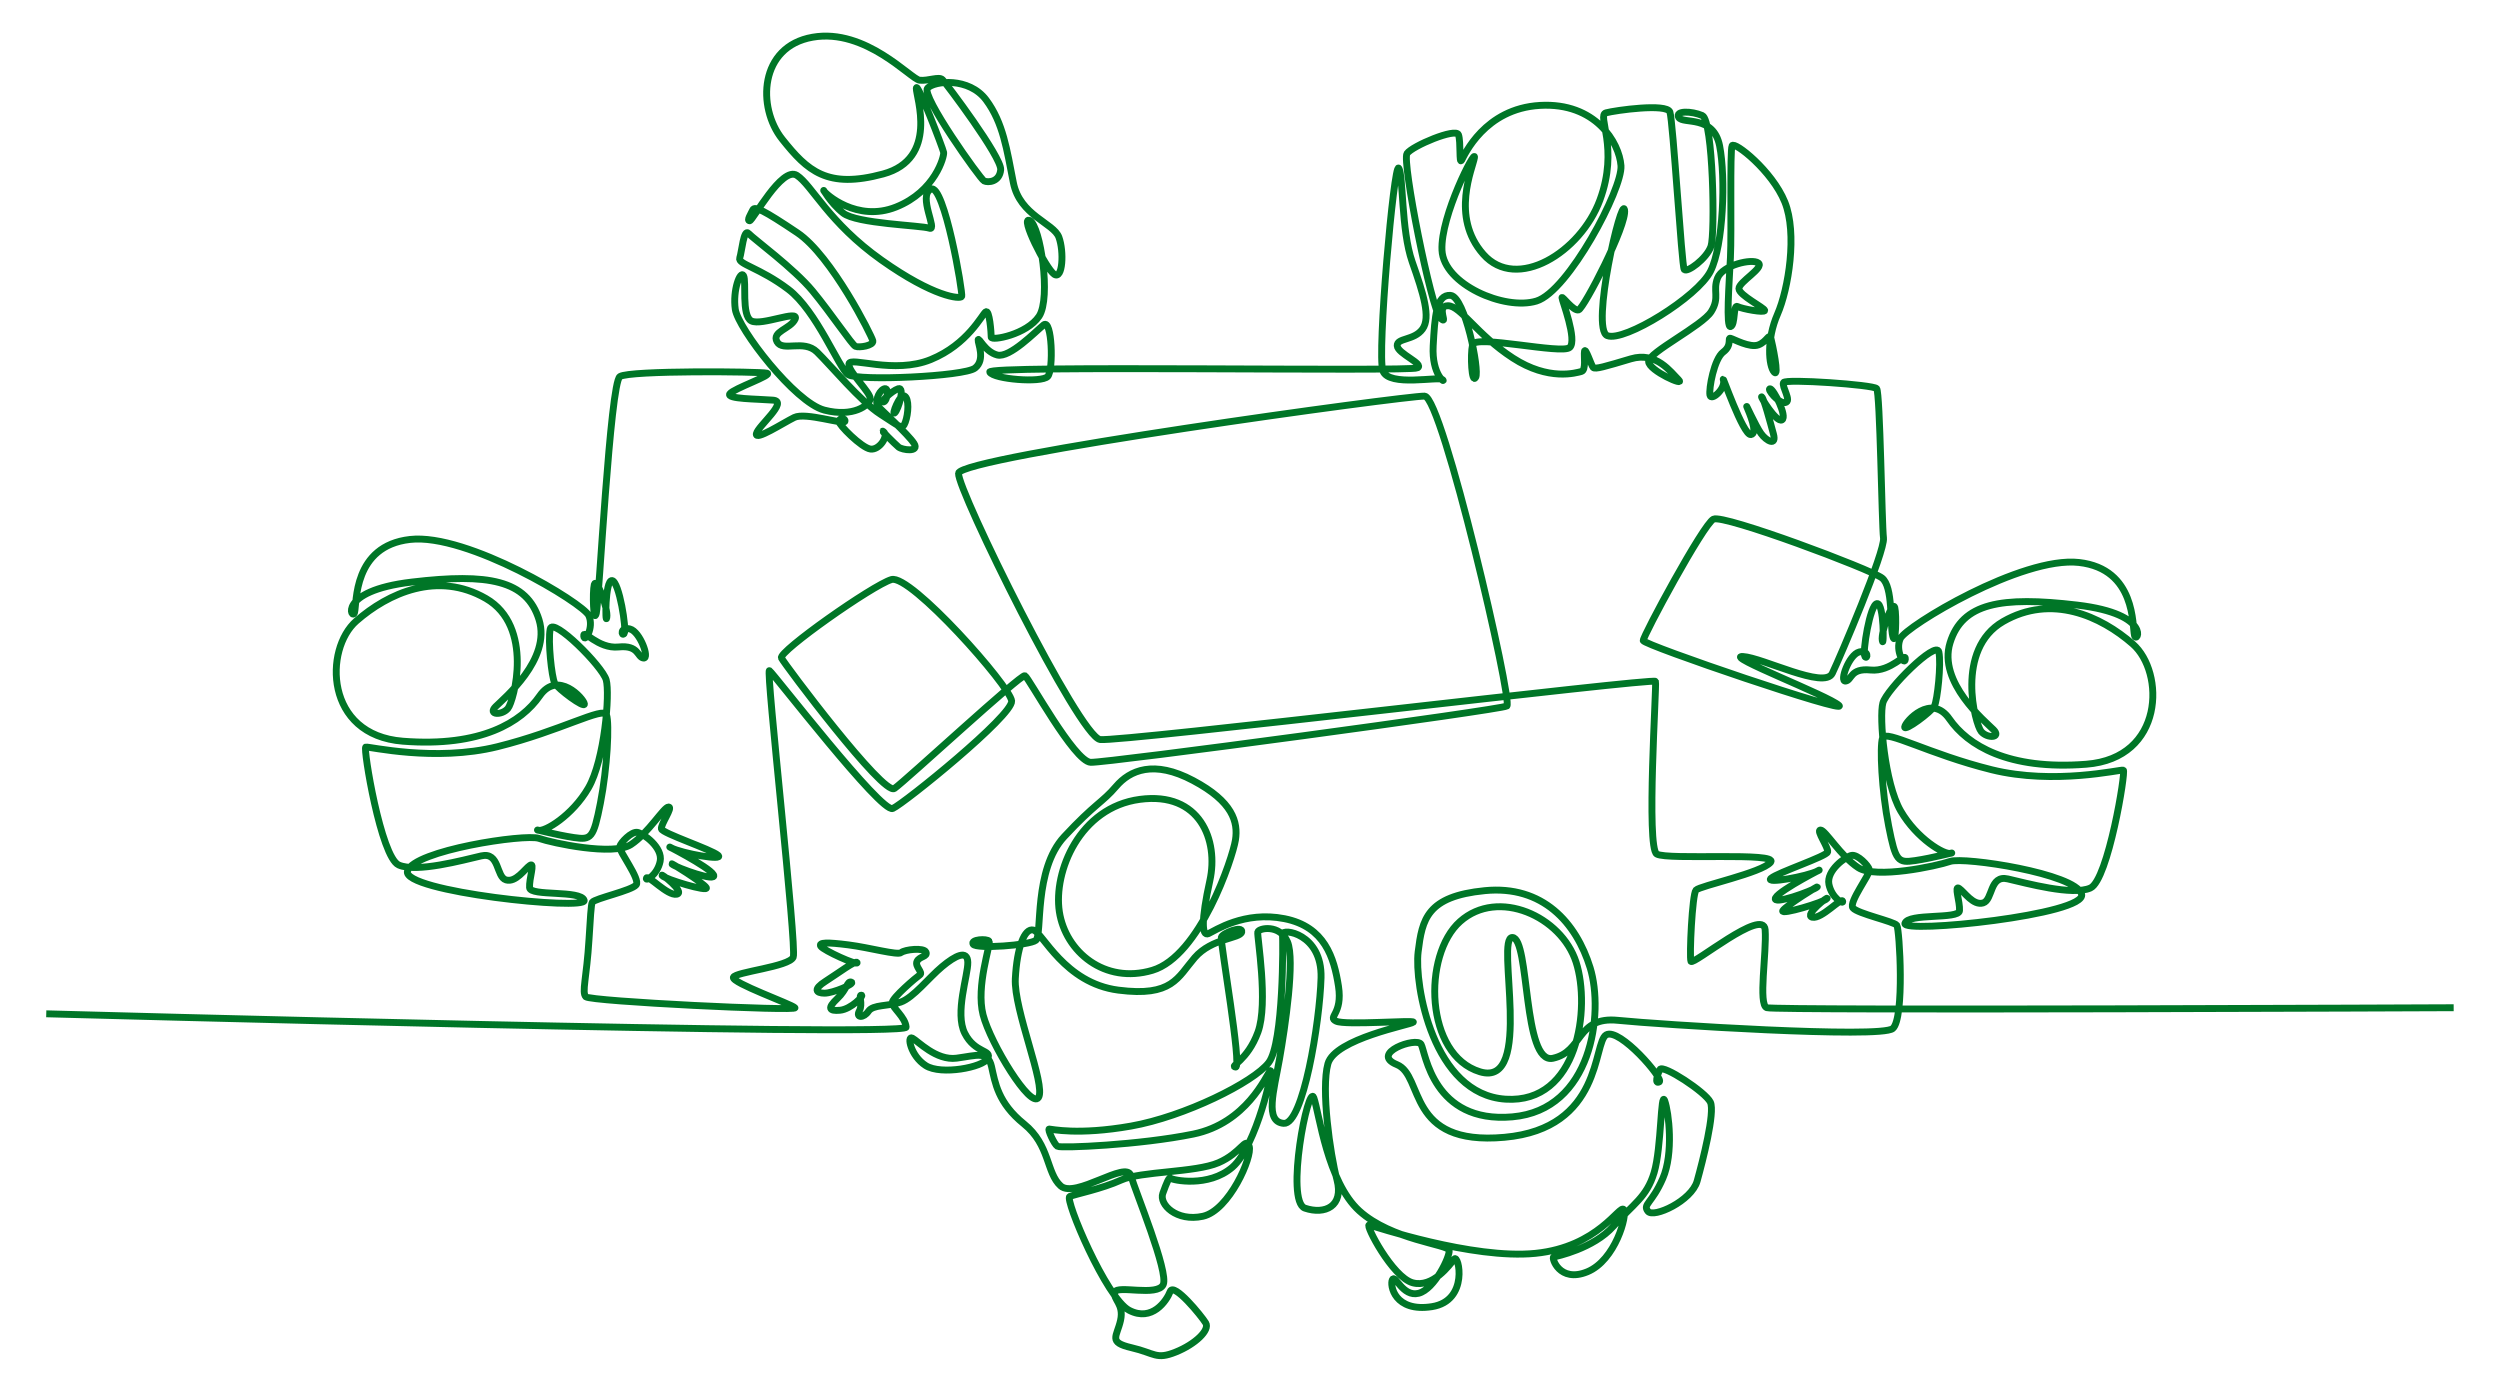 <svg xmlns="http://www.w3.org/2000/svg" id="uuid-321fc6f4-c04d-4257-bcb7-f7e3c095172b" viewBox="0 0 1000 556.65"><defs><style>.uuid-b0ec6dda-0f07-47cd-9193-18d8a0d70061{fill:none;stroke:#007627;stroke-miterlimit:10;stroke-width:2.76px;}</style></defs><path class="uuid-b0ec6dda-0f07-47cd-9193-18d8a0d70061" d="M18.5,405.52s344.28,9.49,343.95,5.35-5.63-7.78-5.57-9.8c.06-2.02,9.61-10.14,11.05-11.11,1.43-.97-2.1-3.37-1.12-5.43.98-2.06,4.4-1.8,3.57-3.7-.82-1.9-8.54-1.01-9.9.19s-12.65-1.99-21.12-3.07c-8.48-1.08-12.08-1.04-11.04.57,1.04,1.61,14.74,7.87,14.52,6.55-.22-1.33-7.84,4.4-12.71,7.49-4.87,3.1-3.79,4.68-.35,4.71,3.45.03,12.46-3.86,10.75-4.43-1.71-.57-1.61,2.81-5.63,6.61-4.02,3.79-3.32,5.06,1.11,4.65,4.43-.41,9.8-6.01,8.54-6.04-1.26-.03.7,3.45-.82,6.32s1.77,2.91,3.64.13,7.91-1.9,12.93-3.67c5.03-1.77,11.26-9.79,16.57-14.22,5.31-4.43,10.12-6.81,10.25-1.69.13,5.12-5.31,20.3-1.2,28.4,4.11,8.1,11,6.51,9.17,10.06-1.83,3.54-18.66,6.77-24.79,2.85-6.13-3.92-7.59-12.14-5.38-11,2.21,1.14,9.55,9.11,17.71,8.03,8.16-1.08,12.52-3.04,13.98,3.35,1.45,6.39,2.53,14.53,12.99,22.96,10.46,8.43,8.85,19.56,14.67,24.79,5.82,5.23,26.31-10.37,28.08-4.13,1.77,6.24,15.22,38.66,12.94,43.6s-18.53.06-19.35,3.04c-.82,2.97,3.73,4.68,2.28,11.26-1.45,6.58-5.12,8.73,4.36,10.94,9.49,2.21,9.8,4.91,17.69,1.75,7.88-3.16,13.75-8.81,12.02-11.64-1.73-2.83-12.78-16.36-14.21-12.61s-7.25,12.31-16.4,7.55-25.97-44.61-23.78-45.54,12.82-3.04,20.58-6.58c7.76-3.54,29.68-2.95,38.88-6.91,9.19-3.96,10.88-10.63,12.31-6.58,1.43,4.05-8.01,25.72-18.55,28-10.54,2.28-17.58-4.81-16-9.17,1.58-4.36,2.55-6.77,3.14-6.05.59.72,15.09,3.88,24.71-4.43s16.74-40.44,15.09-38.54c-1.64,1.9-9.42,20.93-30.74,25.3-21.31,4.36-53.04,5.73-54.35,4.89-1.31-.84-4.05-6.91-3.29-6.91s11.43,2.57,32.72-1.18c21.29-3.75,49.16-17.54,55.11-25.43,5.95-7.88,5.73-48.78,5.48-51.31s15.94-.38,15.43,17.46c-.51,17.84-7.21,58.82-14.93,58.19-7.72-.63-3.96-12.9-1.69-25.72s6.24-39.72,3.2-46.89c-3.04-7.17-11.55-5.54-11.89-3.91s4.3,28.45.08,40c-4.22,11.55-11.55,13.66-8.94,14,2.61.34-6.16-50.09-5.73-51.86s8.69-4.89,8.18-2.19-11.97,2.36-18.81,10.29c-6.83,7.93-8.94,15.77-30.53,12.99-21.59-2.78-30.36-23.11-33.98-24.03s-6.58,7-7.25,19.4c-.67,12.4,12.31,42.67,9.28,47.56s-19.23-21.59-22.18-33.06c-2.95-11.47,3.18-28.29,2.42-29.43-.76-1.14-7.59-.76-6.39,1.2s22.52.44,25.11-1.58c2.59-2.02-.99-28.21,11.32-41.45,12.31-13.24,15.24-13.64,20.74-20.09,5.5-6.45,15.05-10.75,30.86-2.34,15.81,8.41,18.03,16.57,16.89,23.78-1.14,7.21-14.19,46.47-33.25,52.12-19.06,5.65-34.74-7.42-37.19-23.44-2.45-16.02,8.1-41.74,32.21-44.95,24.12-3.2,31.54,16.44,28,32.47-3.54,16.02-3.2,22.43-.59,21.25s14.34-9.19,30.44-5.99c16.11,3.2,19.82,15.6,21.59,26.99,1.77,11.38-4.55,12.23-.93,14,3.63,1.77,31.88-.59,30.86.42s-31.37,6.58-34.15,16.61c-2.78,10.04.84,35.92,3.63,46.47,2.78,10.54-4.81,14-12.82,11.3-8.01-2.7,1.35-50.43,3.54-44.19,2.19,6.24,5.4,33.65,18.22,45.28s35.5,13.41,35.92,15.77c.42,2.36-5.82,15.6-12.23,17.2-6.41,1.6-9.32-7.76-10.46-5.48-1.14,2.28.89,13.16,15.81,10.82,14.93-2.34,10.69-21.25,8.92-19.04s-8.54,11.7-16.63,9.49c-8.1-2.21-19.16-23.46-17.39-23.09,1.77.38,41.3,13.85,66.47,11.32,25.17-2.53,33.73-19.61,35.33-17.54,1.6,2.07-3.33,20.32-14.55,24.92-11.22,4.6-14.42-5.78-13.45-5.95s15.94-3.33,23.87-12.27c7.93-8.94,13.32-11.55,16.3-21.48,2.97-9.93,2.59-33.33,4.24-28.71,1.64,4.62,3.61,21-.76,31.05-4.36,10.06-8.16,10.31-5.95,13.16,2.21,2.85,17.46-4.17,19.67-12.08,2.21-7.91,7.21-27.51,5.31-31.56-1.9-4.05-19.04-15.24-20.18-13.09-1.14,2.15-2.15,6.07-.25,4.93,1.9-1.14-15.94-21.82-21.25-18.78-5.31,3.04-1.26,37.44-40.73,40.98-39.47,3.54-31.96-24.62-43.01-29.09-11.05-4.47,7.93-11.22,9.7-8.1,1.77,3.12,4.64,31.79,36.51,29.01,31.88-2.78,36.68-41.57,31.12-59.62-5.57-18.05-18.97-33.14-42.16-30.86s-25.05,11.47-26.65,24.46c-1.6,12.99,5.9,57.09,35,58.95,29.09,1.86,34.07-36.51,28.17-54.81-5.9-18.3-31.2-29.77-46.38-16.28-15.18,13.49-14,53.46,7.93,60.13,21.93,6.66,5.99-54.05,12.99-53.72,7,.34,4.05,50.93,16.19,48.32,12.14-2.61,9.36-16.87,25.97-15.18,16.61,1.69,105.16,7.34,109.96,3.29,4.81-4.05,2.72-39.78,1.64-41.3-1.08-1.52-15.81-4.68-17.58-6.96-1.77-2.28,7.04-13.6,6.62-15.28s-4.72-6.2-7.13-5.73c-2.4.46-10.2,6.07-9.07,11.6,1.14,5.52,6.07,8.26,5.48,6.7-.59-1.56-8.39,7.21-12.1,6.45-3.71-.76,6.96-8.94,5.82-7.46-1.14,1.48-18.68,6.7-17.67,4.85,1.01-1.86,15.43-10.84,13.66-9.4s-18.3,7.46-16.53,4.22c1.77-3.25,21.12-12.99,16.87-10.75-4.26,2.23-21.42,5.31-18.68,2.95,2.74-2.36,22.26-8.77,22.64-10.54.38-1.77-4.76-8.73-2.87-8.77,1.9-.04,8.05,10.46,15.09,15.05,7.04,4.6,31.24-.59,36.77-2.49s50.05,4.81,52.58,13.07c2.53,8.26-71.93,15.94-70.67,11.72s21.59-1.52,21.84-5.06c.25-3.54-2.28-10.37-.17-8.94s5.65,7,9.61,5.82c3.96-1.18,2.53-11.3,9.87-9.61,7.34,1.69,25.97,6.83,33.06,3.63,7.08-3.2,14.25-46.8,13.16-47.14-1.1-.34-27.58,6.07-52.71-.17-25.13-6.24-42.42-16.19-43.6-12.73-1.18,3.46-.34,21.25,2.45,35.33,2.78,14.08,3.67,14.76,10.58,13.75,6.91-1.01,16.78-3.63,14.25-2.91-2.53.72-13.58-5.82-20.03-16.95-6.45-11.13-8.64-37.69-7.13-43.18s21.38-25.26,22.39-20.45-.59,19.4-1.77,21.67c-1.18,2.28-12.14,10.46-11.89,8.35s10.63-13.66,17.88-3.2c7.25,10.46,23.36,20.58,54.73,18.13,31.37-2.45,31.45-36.85,18.64-48.07-12.82-11.22-32.55-20.15-51.86-9.02-19.31,11.13-11.22,41.15-8.77,44.02,2.45,2.87,8.18,2.53,4.89-.76-3.29-3.29-22.26-18.89-17.37-34.74,4.89-15.85,20.24-18.72,50.85-15.09,30.61,3.63,23.87,15.85,22.94,12.14-.93-3.71.67-26.56-22.18-29.18-22.85-2.61-69.32,25.55-71.51,30.44-2.19,4.89,1.77,11.22,2.02,8.18s-5.65,5.23-13.91,4.39c-8.26-.84-7.4,4.11-9.99,4.43-2.59.32,1.39-10.63,5.44-11.64,4.05-1.01,3.35,3.29,2.28,1.83s2.02-20.93,4.87-21.19c2.85-.25,2.72,18.47,2.09,14.8s4.24-16.25,5-13.22.32,16.13-.82,11.45c-1.14-4.68.19-19.8-4.3-23.27-4.49-3.48-63.37-25.55-67.42-23.53-4.05,2.02-28.21,46.8-28.08,48.57.13,1.77,82.52,29.81,78.3,25.93-4.22-3.88-46.3-19.99-38.45-19.56,7.84.42,32.64,13.24,35.76,6.75,3.12-6.49,21.17-48.83,20.49-54.14-.67-5.31-1.35-58.27-2.74-59.79-1.39-1.52-36.43-3.98-37.25-2.4-.82,1.58,3.44,7.51.7,8.01-2.74.51-7.51-5.65-6.07-5.52,1.43.13,6.96,11.09,4.76,12.44s-8.98-9.87-8.1-9.19c.89.67,3.33,9.87,4.68,14.84,1.35,4.98-2.78,2.87-4.98-.21-2.19-3.08-6.41-12.56-5.61-10.54.8,2.02,4.64,10.58,1.56,11-3.08.42-11.93-25.26-10.98-21.84.95,3.42-4.87,8.6-5.38,6.07-.51-2.53,1.64-14.55,5.31-17.27,3.67-2.72,1.64-5.82,2.91-5.5,1.26.32,7.72,3.92,11.13,2.66,3.42-1.26,4.43-4.93,5-2.78.57,2.15,3.54,16.13,1.33,13.66s-3.1-13.03,1.33-23.15c4.43-10.12,7.99-32.42,2.93-44.91-5.06-12.48-20.15-24.37-21.08-22.52s-.17,34.57-.67,44.78c-.51,10.2-1.86,28.25.08,27.58s.97-8.98,2.74-8.03,10.94,2.66,10.88,1.58c-.06-1.08-10.25-6.07-10.31-8.73-.06-2.66,10.25-8.35,7.78-10.25-2.47-1.9-14.29.82-16.32,6.01-2.02,5.19,1.01,7.78-2.53,13.43-3.54,5.65-25.13,16.36-25.05,19.99.08,3.63,15.09,10.29,11.97,7.25-3.12-3.04-8.85-11.38-19.06-8.35-10.2,3.04-14.34,4.3-15.09,3.46s-3.12-8.26-3.46-6.49.76,7.59-1.26,8.1-12.99,3.96-27.41-5.4c-14.42-9.36-20.91-20.91-25.97-20.91s.59,8.43-3.04,4.89c-3.63-3.54-15.43-62.74-13.32-65.78,2.11-3.04,19.56-10.37,20.58-7.51s.17,12.14,1.26,10.2,9.19-20.66,31.37-21.93c22.18-1.26,31.71,14.84,32.38,24.12.67,9.28-21.08,50.26-33.82,54.14-12.73,3.88-37.1-6.66-37.78-20.32-.67-13.66,13.58-41.24,12.99-37.1-.59,4.13-9.78,23.61,3.54,38.71,13.32,15.09,38.88-.76,46.63-21.67,7.76-20.91-1.35-33.9,2.45-34.91,3.79-1.01,24.29-3.88,25.55-.34,1.26,3.54,4.72,61.48,5.73,62.99s9.02-4.3,10.71-9.28c1.69-4.98.84-50.43-3.46-52.28-4.3-1.86-11.05-2.02-9.44.76,1.6,2.78,13.91-1.18,16.36,11.38s1.52,39.8-3.63,50.09c-5.14,10.29-34.57,28.5-41.32,25.8-6.75-2.7,5.73-56.25,6.91-50.34,1.18,5.9-16.28,39.47-18.38,40.06s-6.66-5.82-6.66-4.89,6.24,17.03,3.12,19.9c-3.12,2.87-37.95-5.23-38.88-1.1s-.34,15.94,1.26,13.07-4.3-32.3-10.04-32.8-6.32,8.43-6.96,20.2c-.63,11.76,5.19,15.05,3.79,13.53-1.39-1.52-21.5,3.04-23.91-3.54-2.4-6.58,4.43-83.74,6.32-81.08,1.9,2.66.93,24.75,5.4,37.48s7.51,22.26,4.13,26.9c-3.37,4.64-10.29,3.46-10.12,6.66.17,3.2,10.96,7.25,8.1,8.85s-172.71-1.18-171.1,1.69,20.74,4.39,23.19,1.77c2.45-2.61,1.69-23.36-1.6-20.66-3.29,2.7-13.58,13.32-18.55,12.06s-7.51-7.42-7.67-6.07,3.04,7.93-1.26,11.3c-4.3,3.37-46.93,5.27-50.72,2.61s-12.61-25.55-23.99-34.15c-11.38-8.6-20.24-10.04-19.4-12.48.84-2.45,1.58-12,3.54-9.85,1.96,2.15,18.15,13.98,25.61,23.02,7.46,9.04,15.75,21.5,17.14,22.14,1.39.63,7.4-.25,6.96-2.21-.44-1.96-16.51-34.03-30.17-43.2-13.66-9.17-17.08-10.75-17.84-9.17-.76,1.58-2.53,4.36-1.26,4.36s12.9-22.07,18.91-18.15c6.01,3.92,12.71,18.91,33.77,33.84,21.06,14.93,31.5,15.69,32.13,14.61.63-1.08-7.02-45.54-12.33-42.94-5.31,2.59,2.89,16.8-.57,15.62s-29.16-1.77-34.53-6.07c-5.38-4.3-8.22-10.06-7.72-8.92.51,1.14,13.22,12.78,28.9,6.51,15.69-6.26,19.29-20.3,19.04-21.82s-10.82-29.03-10.94-25.68c-.13,3.35,9.11,28.21-13.28,34.28-22.39,6.07-30.23-1.2-40.35-13.91-10.12-12.71-9.17-37.06,12.14-40.79,21.31-3.73,39.34,16.82,42.82,17.2,3.48.38,7.72-1.64,9.15-.21,1.43,1.43,23.7,31.03,23.27,36.01s-5.14,5.23-6.66,4.47c-1.52-.76-25.3-34.15-22.6-37.1,2.7-2.95,16.61-4.47,23.44,4.72,6.83,9.19,8.26,19.82,10.88,33.06,2.61,13.24,16.11,16.11,18.22,21.84,2.11,5.73,1.52,17.12-1.86,14.84-3.37-2.28-14-23.61-9.78-21.5,4.22,2.11,8.6,30.95,3.71,38.29-4.89,7.34-19.14,9.95-19.14,8.35s-.67-11.22-2.19-10.12c-1.52,1.1-7.17,12.99-21.93,19.06-14.76,6.07-32.47-1.35-32.8,1.77-.34,3.12,8.85,11.55,8.52,14-.34,2.45-6.66,7.51-18.38,4.47s-34.49-32.64-35.59-40.31c-1.1-7.67,2.02-15.69,3.29-13.49,1.26,2.19-.93,16.02,3.12,18.13,4.05,2.11,19.31-4.72,17.54-.76-1.77,3.96-9.53,4.98-7.25,9.11,2.28,4.13,10.63-1.1,15.94,4.05,5.31,5.14,17.62,19.99,25.47,24.96,7.84,4.98,8.69,6.45,9.91,3.12,1.22-3.33,1.6-9.44-.34-10.46s-5.35,8.1-3.88,6.75c1.48-1.35,4.13-10.58,1.39-9.66s-7.46,5.61-5.9,5.31c1.56-.3,2.45-6.37.08-5.19-2.36,1.18-3.42,5.52-2.45,6.75.97,1.22,12.31,11.43,14.59,15.05,2.28,3.63-4.76,2.61-6.2,1.43-1.43-1.18-7.97-7.72-5.95-6.11,2.02,1.6-1.69,7.38-5.27,6.91-3.58-.46-12.9-9.87-12.69-11.17.21-1.31,2.78-1.39,2.45.08-.34,1.48-15.77-3.75-20.24-1.56s-15.85,9.61-15.18,6.49c.67-3.12,12.99-12.9,6.66-13.41-6.32-.51-18.72-.42-17.29-2.53,1.43-2.11,17.62-7.59,14.84-8.26s-54.9-1.18-58.78,1.35-8.44,90.54-9.44,94.63c-1.14,4.68-1.58-8.41-.82-11.45s5.63,9.55,5,13.22c-.63,3.67-.76-15.05,2.09-14.8,2.85.25,5.95,19.73,4.87,21.19-1.08,1.45-1.77-2.85,2.28-1.83,4.05,1.01,8.03,11.95,5.44,11.64-2.59-.32-1.73-5.27-9.99-4.43-8.26.84-14.17-7.42-13.91-4.39s4.22-3.29,2.02-8.18c-2.19-4.89-48.66-33.06-71.51-30.44-22.85,2.61-21.25,25.47-22.18,29.18-.93,3.71-7.67-8.52,22.94-12.14,30.61-3.63,45.96-.76,50.85,15.09,4.89,15.85-14.08,31.45-17.37,34.74-3.29,3.29,2.45,3.63,4.89.76,2.45-2.87,10.54-32.89-8.77-44.02-19.31-11.13-39.04-2.19-51.86,9.02-12.82,11.22-12.73,45.62,18.64,48.07,31.37,2.45,47.48-7.67,54.73-18.13,7.25-10.46,17.62,1.1,17.88,3.2s-10.71-6.07-11.89-8.35c-1.18-2.28-2.78-16.87-1.77-21.67s20.87,14.97,22.39,20.45-.67,32.04-7.13,43.18-17.5,17.67-20.03,16.95c-2.53-.72,7.34,1.9,14.25,2.91,6.91,1.01,7.8.34,10.58-13.75s3.63-31.88,2.45-35.33c-1.18-3.46-18.47,6.49-43.6,12.73-25.13,6.24-51.61-.17-52.71.17-1.1.34,6.07,43.94,13.16,47.14,7.08,3.2,25.72-1.94,33.06-3.63,7.34-1.69,5.9,8.43,9.87,9.61,3.96,1.18,7.51-4.39,9.61-5.82s-.42,5.4-.17,8.94c.25,3.54,20.58.84,21.84,5.06,1.26,4.22-73.2-3.46-70.67-11.72,2.53-8.26,47.06-14.97,52.58-13.07,5.52,1.9,29.73,7.08,36.77,2.49,7.04-4.6,13.2-15.09,15.09-15.05,1.9.04-3.25,7-2.87,8.77.38,1.77,19.9,8.18,22.64,10.54,2.74,2.36-14.42-.72-18.68-2.95-4.26-2.23,15.09,7.51,16.87,10.75,1.77,3.25-14.76-2.78-16.53-4.22s12.65,7.55,13.66,9.4c1.01,1.86-16.53-3.37-17.67-4.85-1.14-1.48,9.53,6.7,5.82,7.46-3.71.76-11.51-8.01-12.1-6.45-.59,1.56,4.34-1.18,5.48-6.7,1.14-5.52-6.66-11.13-9.07-11.6-2.4-.46-6.7,4.05-7.13,5.73s8.39,13.01,6.62,15.28-16.51,5.44-17.58,6.96c-.44.63-.83,7.09-1.29,14.73-.95,15.63-2.97,21.2-1.29,23.06s85.17,5.9,83.65,4.39-25.3-9.95-24.62-12.14c.67-2.19,22.43-4.22,23.95-8.1s-11.05-115.61-9.53-114.6c1.52,1.01,44.78,57.17,49.33,55.15,4.55-2.02,48.07-37.19,47.56-43.01-.51-5.82-40.48-50.85-48.07-48.57-7.59,2.28-45.28,28.84-44.02,31.37s40.82,55.24,45.2,52.2c4.39-3.04,50.68-45.87,52.2-45.12s19.73,34.41,26.31,34.66c6.58.25,163.94-21,166.47-22.52,2.53-1.52-25.8-123.71-32.89-123.96-7.08-.25-185.95,24.29-186.45,30.86-.51,6.58,48.32,105.5,56.67,106.51,8.35,1.01,221.62-24.79,222.12-23.27s-3.79,66.54.51,69.07,49.08-.93,45.54,3.29c-3.54,4.22-28.33,9.44-29.85,11.13s-2.7,26.65-2.02,28.5,29.01-21.76,29.68-12.65-2.87,30.02.67,31.2,274.74,0,274.74,0"></path></svg>